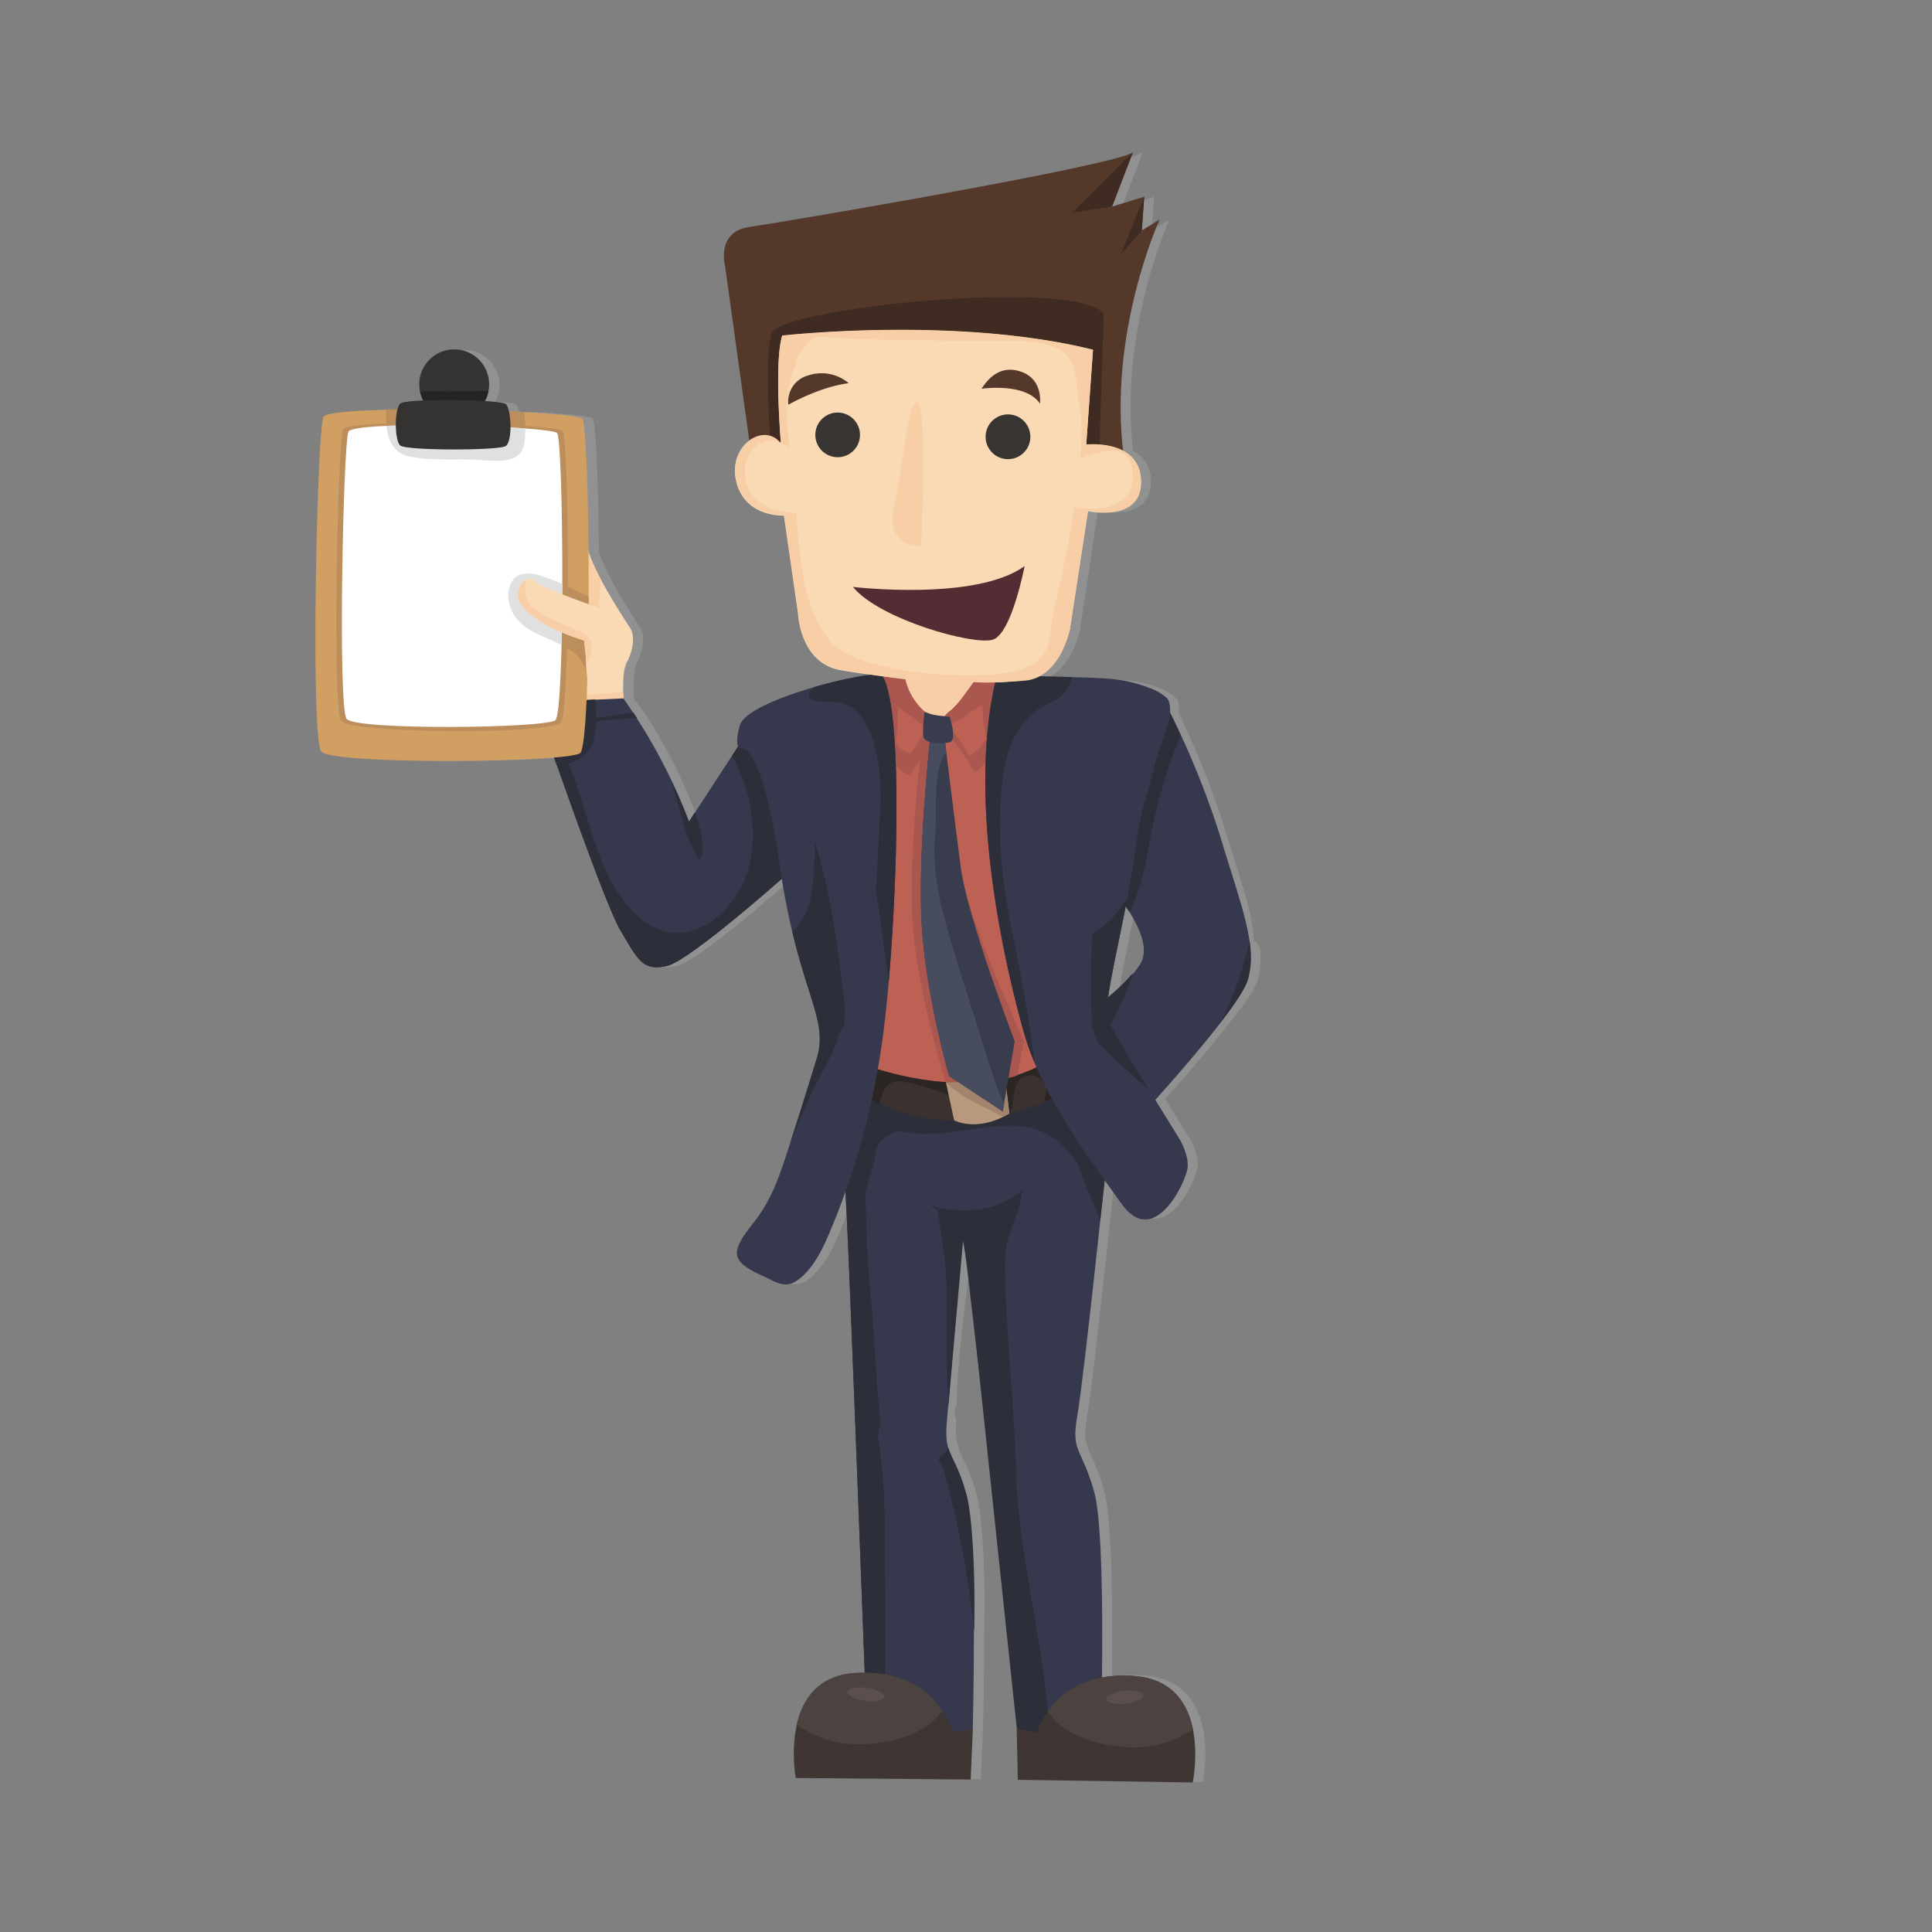 <svg id="Capa_1" data-name="Capa 1" xmlns="http://www.w3.org/2000/svg" viewBox="0 0 410 410"><rect x="0" y="0" width="410" height="410" fill="#808080" stroke="none"/><title>p7h5</title><path d="M263.35,214l.72-1,.19-.27.56-.85.23-.35.43-.7.24-.39c.12-.21.23-.4.33-.6l.21-.38c.1-.2.18-.38.26-.56l.14-.3a6.62,6.62,0,0,0,.27-.74c.11-.39.2-.78.28-1.17,0-.13,0-.26.07-.39s.09-.55.12-.83,0-.29.05-.43q.05-.53.07-1.08c0-.22,0-.45,0-.68s0-.33,0-.5,0-.53,0-.8c0,0,0-.1,0-.15,0-.64-.75-1.31-.84-2,0,0-.64,0-.64,0h0c0-5.42-2.52-12.15-5.55-22.12a186.15,186.15,0,0,0-10.34-26.38c.05-1.11.12-2.41-.43-3A10.18,10.18,0,0,0,246,146a28.16,28.16,0,0,0-7.07-1.67,87.84,87.84,0,0,0-9.38-.34h0s-.08,0-.12,0c-.87,0-1.76,0-2.65,0h0c-.44,0-.87-.21-1.3-.21-.06,0-.13-.1-.19-.1-.41,0-.82-.06-1.22-.07l-.08,0-1.14,0c5-2.75,6.35-10,6.35-10L233,108.44s11.47,2.52,11.25-6.4a6.91,6.91,0,0,0-3.8-6.37c-3-25.63,7.73-49.05,7.73-49.05l-3.76,2.3.51-7.16-6.83,2.09,4.42-11.51c-3.8,2.82-74.06,14.8-81.33,15.83S156,56.53,156,56.53l5.14,37a8.09,8.09,0,0,0-2.71,8.56c1.86,7.67,10.11,7.22,10.11,7.22l3,20.78s.32,10,8.41,11.9c1.14.28,3.72.7,6.8,1.15v.05s0-.18-.07-.18c-.33,0-.7,0-1.1,0h0c-2.59,1-7,1.45-11.08,2.63l-.46.1v0c-7,2.12-14.46,5.23-15.3,8.14-.76,2.64-.42,3.86-.16,4.41l-10.34,15.83A118.23,118.23,0,0,0,137.27,152h0s0,.14,0,.12c-.89-1.37-1.83-2.58-2.81-3.92,0-.42,0-1.19,0-1.19h0a23.54,23.54,0,0,1,.35-5.22s0,0,0,0A5.16,5.16,0,0,1,135,141c0-.09.07-.2.12-.28a11.44,11.44,0,0,0,1.31-4.3,5.52,5.52,0,0,0,.06-.87s0-.11,0-.28a4,4,0,0,0-.54-1.91c-.75-1.15-4.31-6.55-6.78-11.4-.39-.79-.89-1.84-1.36-2.93a19.7,19.7,0,0,1-.71-2c-.13-14.6-.63-27.48-1.36-28.23-.51-.52-5.5-1-12.28-1.37h0l-.58,0-.62,0-.79,0-1.21-.06h-.06a3.17,3.17,0,0,0-.64-1.5c-.31-.29-2.06-.51-4.45-.65A7.42,7.42,0,1,0,91.93,85c-2.55.11-4.46.32-4.83.63a2.55,2.55,0,0,0-.62,1.25c-8.56.11-15.25.58-15.72,1.58-1.35,2.86-2.81,68.16-.44,71,1.94,2.36,35.77,2.42,49.39,1.27,2.33,6.63,5.47,15.47,8.29,22.93l.07.18.48,1.25.18.48.42,1.08.22.58.38,1,.24.61.35.88.27.68.5,1.22.32.78.24.56.29.68.22.51.27.62.2.45.26.56.18.37.26.52.14.27c.12.24.24.45.35.63,3.72,6.24,4.63,8.48,9.67,7.48,3.92-.77,18.33-13.12,24.55-18.57.69,4.29,1.44,8,2.21,11.21h0v0l.31,1.27,0,.11c2,8.19,4.09,13.21,5,17.33v0q.09.39.16.76l0,.09c.1.53.18,1.05.23,1.57V219q0,.32,0,.65c0,.06,0,.13,0,.19s0,.37,0,.55,0,.13,0,.19c0,.22,0,.45,0,.67v0c0,.24,0,.48-.07.73l0,.18q0,.27-.08.54l0,.24c0,.17-.07.35-.11.52l-.05.22c-.06.25-.13.49-.2.74q-1.39,4.56-2.81,9.11-1.36,4.35-2.74,8.69h0l-.4,1.26c-1.83,5.75-3.55,10.9-7.21,15.63-1.26,1.61-3.79,4.61-3.77,6.75,0,2.77,4.76,4.41,6.7,5.42,3,1.56,4.62,1.91,7.35-.64,3.38-3.14,5.29-8.34,7-12.51.69-1.72,1.34-3.46,2-5.21,0,.39,0,.83.06,1.31.45,5.92,2.9,70.79,4,100.71-.53,0-1.06,0-1.62,0s-1,.07-1.51.13l-.51.09c-.3,0-.6.09-.89.16l-.55.15c-.25.06-.5.12-.74.2l-.54.2c-.22.08-.44.15-.64.24l-.51.25c-.19.09-.38.18-.57.28l-.48.3-.5.32-.45.34-.44.34c-.14.12-.28.25-.42.38l-.38.37c-.13.14-.26.28-.38.43l-.33.38c-.12.15-.24.31-.35.47l-.28.39c-.11.17-.22.34-.32.51l-.23.39c-.1.18-.2.36-.29.55l-.19.39c-.09.19-.18.39-.26.58l-.16.38c-.08.2-.15.4-.23.61l-.13.38c-.07.21-.13.42-.19.62l-.11.38c-.06.21-.11.42-.16.63l-.05.22h0a31.68,31.68,0,0,0-.22,11.26l37.13.32.47-10.8s.26-9.63.25-20.54c.29-10.68-.24-22.92-1.41-28.21-.06-.27-.12-.53-.18-.77s-.18-.65-.27-1l-.1-.33-.16-.53-.12-.38-.12-.37c-1.3-3.91-2.48-5.41-3.08-7.47h0a13.83,13.83,0,0,1-.5-5.5c.07-.84-.89-2.07.11-3.58v0c0-9.29,2.52-26.21,3.29-34.79l.59,2.82,2.5,20.81,8.49,79.83.22,10.81,37.14.56a31.64,31.64,0,0,0,.05-11.27h0l-.06-.26c0-.18-.08-.37-.12-.55s-.08-.32-.12-.48-.1-.35-.15-.53-.1-.33-.16-.49-.11-.33-.17-.5-.13-.34-.2-.5l-.2-.47c-.08-.17-.16-.34-.24-.51l-.22-.44c-.09-.17-.19-.34-.29-.51l-.24-.4c-.11-.17-.23-.34-.35-.51l-.26-.37c-.13-.17-.27-.33-.41-.5l-.28-.33c-.15-.16-.31-.32-.47-.48l-.3-.29c-.18-.16-.36-.31-.55-.46l-.32-.25c-.2-.15-.42-.29-.64-.42l-.33-.21c-.23-.14-.48-.26-.73-.39l-.34-.17c-.27-.12-.55-.23-.84-.34l-.33-.13c-.31-.11-.63-.2-1-.29l-.32-.09c-.36-.09-.75-.16-1.13-.23l-.26-.05c-.49-.08-1-.13-1.52-.17s-1.17-.06-1.74-.07h-.52l-1.13,0-.57,0-1,.09-.54.06-1,.16-.28,0c.16-13.9.06-33.44-1.67-39.46-2.76-9.68-4.94-8.22-3.56-16.16.95-5.44,3.44-28.12,4.92-41.87l.9-8h0l3.53,4.94c7.06,9.91,13.85-4.93,14.07-7.76s-1.8-6.06-1.8-6.06l-5.1-8.24c5.31-5.94,11.9-13.57,16-19.24Zm-26-2.79q.08-.54.18-1.14l.08-.47.16-.9.09-.5.23-1.25.14-.75.14-.7.35-1.76,0-.2c.53-2.63,1.13-5.51,1.73-8.5l.1-.49.35-1.8.08-.42c.27.4.53.8.79,1.22,2.33,3.74,4,8,2.29,10.87a18.2,18.2,0,0,1-1.59,2.19h0a41.56,41.56,0,0,1-5.23,5.08l0-.14Z" fill="#d8d9dd" opacity="0.2"/><path d="M133.75,133.32c-1.1-1.7-8.35-12.64-9.12-17.44a17.89,17.89,0,0,1-6.24-4.65,13.12,13.12,0,0,1-.94-1.27l-14.2,1.25.52,29.77,12.11,9.44,16.55.2s-.67-7.78.53-9.93S134.9,135.09,133.75,133.32Z" fill="#f9dab4"/><path d="M123.19,147.5c-2.39,0-4.78-.1-7.17,0a20.52,20.52,0,0,0-3.36.44l3.22,2.51,16.55.2s-.13-1.59-.17-3.52C129.24,147.35,126.19,147.45,123.19,147.5Z" fill="#f7cea6"/><path d="M130.85,131.5a10.39,10.39,0,0,1-3.26-2.26c-.65-.78-.45-2.19-.33-3.08a23.8,23.8,0,0,0,.14-3.39,48.93,48.93,0,0,1-2.9-6.67c-2-1.05-2.37.39-4-1.08a18.87,18.87,0,0,1-4.29-4.94l-12.91,1.13.52,29.77,6.53,5.09c3.78-.23,7.68-.12,11.36-1,3-.7,5.77-2.18,8.77-3a21,21,0,0,1,2.19-.44,4.86,4.86,0,0,1,.23-.76.73.73,0,0,1-.06-.29C132.81,138.08,133.57,133,130.85,131.5Z" fill="#f7cea6"/><path d="M121.32,147.58a36.59,36.59,0,0,0-8.26.64l2.82,2.2,16.55.2s-.15-1.72-.18-3.76C128.61,147.15,125,147.6,121.32,147.58Z" fill="#f7cea6"/><path d="M123.19,147.5c-2.39,0-4.78-.1-7.17,0a20.52,20.52,0,0,0-3.36.44l3.22,2.51,16.55.2s-.13-1.59-.17-3.52C129.24,147.35,126.19,147.45,123.19,147.5Z" fill="#f7cea6"/><path d="M132.29,148.21l-18.15.85s-.76,0,0,1.86,13.86,40.4,17.58,46.64,4.63,8.48,9.67,7.48,27.43-21.12,27.43-21.12L161,151.72l-14.77,22.63A117.69,117.69,0,0,0,132.29,148.21Z" fill="#36394d"/><path d="M118.2,162.53a11.61,11.61,0,0,0,5.52-2c3.1-2.34,3-7.69,2.66-12.09l-12.25.58s-.76,0,0,1.86C114.37,151.55,116,156.29,118.2,162.53Z" fill="#2c2f3a"/><path d="M145.89,177.41a29.4,29.4,0,0,0,2.34,4.93c1.55,0,.65-5,.54-5.46-.37-1.53-.81-3-1.3-4.49l-1.28,2s-1.31-3.64-3.76-8.79C143.64,169.48,144.52,173.54,145.89,177.41Z" fill="#2c2f3a"/><path d="M161,151.72l-5.69,8.71c4.34,7.37,5.87,17.75,2.95,25.57-3.17,8.52-12.72,15.85-21.31,9.7-9.63-6.9-11.57-21.59-15.57-31.8-1-2.45-4.07-7.12-.42-9,4.32-2.23,9.38-2.21,14.23-2.53-.25-.39-.54-.77-.8-1.16-6.38,1.09-12.81,1.76-19.23,2.55,3.28,9.35,13.38,38.45,16.57,43.8,3.72,6.24,4.63,8.48,9.67,7.48s27.43-21.12,27.43-21.12Z" fill="#2c2f3a"/><path d="M187.34,246.88s-8.45-.34-7.87,7.39,4.58,115.66,4.58,115.66l3.8.33,15.58.52,3-3.94s1.1-40.4-1.34-49.52-4.8-8.09-4.16-15.54,3.9-45.32,3.9-45.32S199,243.62,187.34,246.88Z" fill="#36394d"/><path d="M200.92,274.48c0,8-.19,16.27.36,23.73,1.1-12.8,3.57-40.08,3.57-40.08a21.32,21.32,0,0,0-6.69-7.86C198.87,258.38,200.87,266.27,200.92,274.48Z" fill="#2c2f3a"/><path d="M200.34,312.24a205.49,205.49,0,0,1,6.38,34.06c.3-11.22-.3-24.18-1.59-29-1.59-5.94-3.14-7.58-3.85-10.05a6,6,0,0,1-1.86,1.87,4.81,4.81,0,0,1-.28.72A6.37,6.37,0,0,1,200.34,312.24Z" fill="#2c2f3a"/><path d="M187.86,337.94c-.18-10.75.35-21.44-1.41-32.1a5.88,5.88,0,0,1,.48-3.6c-1-8.59-1.29-17.2-2-25.82a229.51,229.51,0,0,1-1.2-23.49c-1.8-3-4.79-5.82-4.24,1.36.6,7.72,4.58,115.66,4.58,115.66l3.37.29C187.84,361.71,188,346.53,187.86,337.94Z" fill="#2c2f3a"/><path d="M182.08,230.61l-5.6,18.25s10.94,9.2,32.77,8,25.2-6.39,25.2-6.39l2.11-2.64L227,228.3S204.93,238.63,182.08,230.61Z" fill="#36394d"/><path d="M234.69,247.77s-4.68,44.67-6.06,52.61.8,6.47,3.56,16.16,1.37,54.28,1.37,54.28l-16.49-1-13.9-118.05Z" fill="#36394d"/><path d="M215.62,312c-.24-12.24-2.37-31.67-2.33-43.89,0-6.8,2.83-8.83,3.61-15.46-.05,0-4.11,3.37-5.62,4.81a43.82,43.82,0,0,0-5.25,5.29c-.43.58-.36,3.64-.86,4l10.61,100.1,7,3.41C222.45,352,216,330.32,215.62,312Z" fill="#2c2f3a"/><path d="M227,228.3s-22,10.33-44.89,2.31l-5.6,18.25a30.53,30.53,0,0,0,7.24,4.07c.69-2.79,1.67-5.49,2.14-8.4a4,4,0,0,1,2-3.09,4.94,4.94,0,0,1,4.48-1.19c10.42,2.2,23.15-5.53,32.29,2.06,3.36,2.79,5.18,6.5,6.68,10.39a8,8,0,0,0,3.12-2.18l2.11-2.64Z" fill="#2c2f3a"/><path d="M207,278.56,203.79,260l-6.53-4.35s10.77,4.2,19.64-3l-7.09,8.49Z" fill="#2c2f3a"/><path d="M168.87,377.32s-4-21.49,13-22.3,20.23,12.46,20.23,12.46l4.36-.64-.47,10.8Z" fill="#3f3633"/><path d="M182.64,370.18A22.59,22.59,0,0,1,169.08,366c1.21-5.33,4.5-10.64,12.8-11,10.34-.5,15.58,4.2,18.1,8C196.75,367.79,189.82,369.9,182.64,370.18Z" fill="#4c4240"/><path d="M179.81,359c-.13.76,1.51,1.64,3.67,1.94s4-.06,4.14-.82-1.52-1.64-3.67-1.94S179.93,358.24,179.81,359Z" fill="#5b4f4d"/><path d="M253.11,378.27s4.52-21.38-12.48-22.61-20.53,12-20.53,12l-4.34-.75L216,377.7Z" fill="#3f3633"/><path d="M239.51,370.8a22.56,22.56,0,0,0,13.65-3.8c-1.08-5.36-4.25-10.74-12.53-11.33-10.33-.74-15.67,3.83-18.28,7.54C225.46,368.08,232.34,370.35,239.51,370.8Z" fill="#4c4240"/><path d="M242.61,359.7c.11.77-1.55,1.6-3.72,1.85s-4-.16-4.11-.93,1.55-1.59,3.72-1.85S242.5,358.93,242.61,359.7Z" fill="#5b4f4d"/><path d="M228.38,246.16c1.58,4.38,3.29,8.49,5.12,12.75l.94-8.4.09-7.64-7.24,1.47A5.36,5.36,0,0,1,228.38,246.16Z" fill="#2c2f3a"/><path d="M184.53,142.12s3.42,68.35-1,83.88c0,0,24.8,12.2,40.27-1.79,0,0-14.62-57.18-7.53-81.71l.07-5.35-31.74-.38Z" fill="#be6155"/><path d="M208.65,143.3a85.08,85.08,0,0,1-17.91-1.23v1.87l.18,0c2.8.35-.83,6.7,6.82,7.79,11.8,1.67,7-7.27,10.71-6.89l.2,0Z" fill="#f7cea6"/><path d="M247,148.67a179.24,179.24,0,0,1,12,29c4.69,15.43,7.85,23.11,5.85,30.17s-28.1,34.79-28.1,34.79l-9.62-25s11.13-6.94,14.89-13.14-8.48-18.8-8.48-18.8l7.61-35.88Z" fill="#36394d"/><path d="M234.85,219c-1.44,2.32-2.91,4.73-4.5,7l-3.26-8.5s8.69-5.42,13.3-11A61.86,61.86,0,0,1,234.85,219Z" fill="#2c2f3a"/><path d="M265.14,199.76a19.05,19.05,0,0,1-.33,8.05c-.52,1.86-2.72,5.15-5.67,9A74,74,0,0,0,265.14,199.76Z" fill="#2c2f3a"/><path d="M244.35,176.66c-1.08,5.77-2,11.65-4.66,16.89a53.85,53.85,0,0,0-6.2-7.94l7.61-35.88,5.86-1.07s1.52,2.83,3.62,7.36A112.52,112.52,0,0,0,244.35,176.66Z" fill="#2c2f3a"/><path d="M191.91,148l-9.31.49s5.35,14.86,10.59,16.05c.79-1.28,1.59-2.55,2.36-3.84a19.5,19.5,0,0,1,1.2-2.2c.5-.62,1.22-1.17.81-2.06-.27-.57-1.13-.62-1.56-1A13,13,0,0,1,191.91,148Z" fill="#aa5750"/><path d="M201.5,155.63a.74.74,0,0,0,0,.22c.1.75,1.39,2,1.81,2.66l2.39,3.5c.12.18,1,1.75,1.19,1.75,0,0,5.75-2.56,8-16.43-1.88-.61-3.59-.21-5.54-.49-.8-.12-.61-.24-1.1.58s-2,2.81-2.6,3.63a20.41,20.41,0,0,1-2.34,2.74C202.79,154.28,201.66,155,201.5,155.63Z" fill="#aa5750"/><path d="M192,143.48l-9.31.49s5.35,14.85,10.59,16c.79-1.27,1.59-2.55,2.37-3.84a19.18,19.18,0,0,1,1.2-2.2c.49-.62,1.22-1.17.8-2.06-.27-.57-1.13-.61-1.55-1A13,13,0,0,1,192,143.48Z" fill="#be6155"/><path d="M200.41,152.22a.58.58,0,0,0,0,.22c.09.76,1.39,2,1.81,2.66l2.39,3.5c.12.18,1,1.75,1.19,1.74,0,0,5.75-2.55,8-16.43-1.88-.61-3.59-.21-5.54-.49-.8-.12-.61-.24-1.1.57s-2,2.81-2.6,3.64a20.87,20.87,0,0,1-2.34,2.74C201.7,150.87,200.57,151.57,200.41,152.22Z" fill="#be6155"/><path d="M193,151.74c1.16.61,2.38,2.24,3.55,2.18l.32,0c.49-.59,1.13-1.13.73-2-.27-.57-1.13-.61-1.55-1a13,13,0,0,1-4.1-7.44,38,38,0,0,0-5.42-.15c1,4.71.13,10.5,3.41,14.56.69-1.6.61-6.49.58-7.9C191.23,150.37,192.17,151.29,193,151.74Z" fill="#aa5750"/><path d="M208.23,143.42c-.8-.12-.61-.24-1.1.57s-2,2.81-2.6,3.64a20.87,20.87,0,0,1-2.34,2.74c-.5.5-1.63,1.2-1.78,1.85a.58.58,0,0,0,0,.22,2.9,2.9,0,0,0,.63,1.17,5.3,5.3,0,0,1,.64.16c4-1.94,4.35-2.91,6.81-4.25,0,3.78.51,4.89.78,7.56,1-1,2-.8,2.52-2s.22-2.87.24-4.12c0-1.72-.37-3.42-.23-5.15.08-1,.62-1.52-.09-2.17C211.24,143.17,208.9,143.51,208.23,143.42Z" fill="#aa5750"/><path d="M183.53,226s24.64,9.65,40.27-1.79l3.13,7s-23,14.41-44.86.55Z" fill="#3b3230"/><path d="M221.56,233.84a40.85,40.85,0,0,0,5.36-2.66l-3.13-7c-15.63,11.43-40.27,1.79-40.27,1.79l-1.47,5.74a39.06,39.06,0,0,0,4.71,2.55,3.79,3.79,0,0,1,.51-1.93,3.45,3.45,0,0,1,4.08-2.83,45.21,45.21,0,0,1,8.79,2.45,6.48,6.48,0,0,1,4.31,5.73,47.15,47.15,0,0,0,10-1.47,2.75,2.75,0,0,1,.11-.64c.47-1.64.56-3.35,1-5a3.29,3.29,0,1,1,6.33,1.82C221.75,232.89,221.65,233.37,221.56,233.84Z" fill="#2b2524"/><path d="M200.73,229.67l1.75,8.08s4.88,2.64,11.73-1.46l-1-8.16A45,45,0,0,1,200.73,229.67Z" fill="#b7997d"/><path d="M201.41,230.31a24.3,24.3,0,0,0,5,3.41c1.1.6,2.23,1.14,3.37,1.67.43.2,2.94,1.69,3.3,1.51s.73-.39,1.1-.61l-1-8.16c.11.87-11.55,1.56-12.38,1.56C201,229.91,201.2,230.11,201.41,230.31Z" fill="#a0846d"/><path d="M211.54,143.45s21.15.12,25.3.74a28.74,28.74,0,0,1,7.11,1.82,10.5,10.5,0,0,1,3.76,2.21c.77.9.65,3.11.47,4.27a33,33,0,0,1-1.76,5.27c-1.25,3.64-2.06,7.42-3.13,11.11a74.9,74.9,0,0,0-2.35,11.25c-1.87,14.52-7,32.78-5.9,35.82S240.59,226,240.59,226l9.65,15.6s2,3.23,1.8,6.06-7,17.67-14.07,7.76-16.92-23.05-20.63-36.13S204.85,170,211.54,143.45Z" fill="#36394d"/><path d="M219.59,225.61c-1.17-9.29-2.84-18.39-4.76-27.67-2.29-11.06-3.53-22.48-1.87-33.72.69-4.73,2.37-9.36,6-12.63,1.67-1.5,3.79-2.18,5.63-3.39a7.3,7.3,0,0,0,2.84-4.52c-7.31-.19-15.89-.24-15.89-.24-6.69,26.57,2.09,62.79,5.8,75.87A55.93,55.93,0,0,0,219.59,225.61Z" fill="#2c2f3a"/><path d="M231.88,218.08a5.48,5.48,0,0,1,.22.65c.23.83.51,1.65.82,2.46,3.52,3.6,7.29,6.92,11,10.27L240.59,226s-4.45-7-5.55-10.08c-.85-2.34,2-13.8,4.24-25.58a21.17,21.17,0,0,1-7.44,7.82,153.77,153.77,0,0,0-.11,18.6C231.77,217.21,231.83,217.64,231.88,218.08Z" fill="#2c2f3a"/><path d="M195.78,156.35s-3.33,26-2,41,7,32.36,7,32.36c6.1-.11,12.09-.27,15.1-1.5l1.45-7.16s-12.06-26.35-13.73-37.06-4.17-27.56-4.17-27.56Z" fill="#aa5750"/><path d="M197.41,156.37s-2.85,26-1.75,41,5.76,31,5.76,31l11.38,7.5L215.34,221s-10.07-26.33-11.46-37-3.45-27.55-3.45-27.55Z" fill="#383c4c"/><path d="M207.38,217.64c-2.2-6.91-4.43-13.82-6.41-20.8-1.76-6.16-3.11-12.76-2.53-19.21.45-5.08-.38-11.13,1.25-16a5.12,5.12,0,0,1,1.15-1.95c-.26-2.05-.41-3.32-.41-3.32l-3,0s-2.85,26-1.75,41,5.76,31,5.76,31l11.38,7.5.26-1.49C210.75,229,209.14,223.16,207.38,217.64Z" fill="#474c5e"/><path d="M196.2,151.13a17.62,17.62,0,0,0,5.32.95s1.73,5.12-.07,5.47-5.34.32-5.53-1.38A28.09,28.09,0,0,1,196.2,151.13Z" fill="#383c4c"/><path d="M187.26,143.42a5.36,5.36,0,0,0-2.75-.19c-6.28.64-26.12,5.91-27.5,10.71s.13,4.87.13,4.87,4.48-2.07,8.31,24.68,10.56,32.21,7.91,41q-2.9,9.56-6,19.06c-1.83,5.75-3.55,10.9-7.21,15.63-1.26,1.61-3.79,4.61-3.77,6.75,0,2.77,4.76,4.41,6.7,5.42,3,1.56,4.62,1.91,7.35-.64,3.38-3.14,5.29-8.34,7-12.51a162.78,162.78,0,0,0,10.16-40.07C190.11,198,192.17,151.41,187.26,143.42Z" fill="#36394d"/><path d="M187.26,143.42a5.36,5.36,0,0,0-2.75-.19,88.61,88.61,0,0,0-11.75,2.59c0,.18-4.36,3.31,4,3.19s11,13.35,9.87,25.32c0,.14,0,.27,0,.41-.24,4.77-.41,9.54-.79,14.3q.4,2.17.7,4.37,1,7.45,2.07,14.91C190.55,185.76,191.48,150.3,187.26,143.42Z" fill="#2c2f3a"/><path d="M173.37,224.45c-1.81,6-3.67,11.89-5.56,17.81,1.3-3.12,2.61-6.24,4-9.33,1.91-4.33,4.58-8.31,6.07-12.78.1-1.08,1.31-2.16,1.35-3.27,0-1.35.11-1.89.12-3.2-.86-6.63-1.64-13.3-2.78-19.87a143.71,143.71,0,0,0-3.64-15.28c0,1.92-.09,3.85-.19,5.77-.21,4-.58,8.05-2.92,11.44a13.35,13.35,0,0,1-1.67,2C171.69,212.66,175.47,217.53,173.37,224.45Z" fill="#2c2f3a"/><circle cx="96.4" cy="81.57" r="7.42" transform="translate(12.34 175.81) rotate(-88.51)" fill="#353331"/><path d="M89.13,83a7.4,7.4,0,0,0,14.52,0C98.81,83.05,94,83.1,89.13,83Z" fill="#262423"/><path d="M123.1,159.83c-2.59,2-52.54,2.54-54.91-.34s-.91-68.19.44-71,53.2-1.39,54.91.34S125.69,157.84,123.1,159.83Z" fill="#d19f62"/><path d="M110.79,121.83c-2.76.65-3.35,4.15-2.63,6.58,2.07,7,10.51,6.48,14.7,11.13a9,9,0,0,1,1.79,4.47c.17-5.22.25-11.26.27-17.39-2.46-1.09-4.84-2.48-7.31-3.42C115.62,122.44,113,121.32,110.79,121.83Z" fill="#bc8e5c"/><path d="M86.58,96.79c4.81,1.1,9.89.52,14.77.79,3.47.19,9.17,1.19,9.91-3.48a28.21,28.21,0,0,0,0-6.69c-8.72-.46-20.39-.71-29.33-.51C81.72,91,82.33,95.82,86.58,96.79Z" fill="#bc8e5c"/><path d="M119,153.32c-3.1,2.76-44.56,2.22-46.57-.29s-.76-59.4.39-61.89,45.12-1.22,46.57.29S121.07,151.46,119,153.32Z" fill="#bc8e5c"/><path d="M117.85,152.84c-2.09,1.71-42.38,2.19-44.29-.28s-.71-58.49.38-60.94,42.91-1.21,44.28.28S119.94,151.14,117.85,152.84Z" fill="#fff"/><path d="M110.79,121.83c-2.76.65-3.35,4.15-2.63,6.58,1.56,5.26,6.76,6.27,11,8.45.1-4,.15-8.45.16-12.93-.57-.26-1.14-.51-1.71-.73C115.62,122.44,113,121.32,110.79,121.83Z" fill="#e0e0e0"/><path d="M86.58,96.79c4.81,1.1,9.89.52,14.77.79,3.47.19,9.17,1.19,9.91-3.48a18.56,18.56,0,0,0,.19-3.18c-7.93-.58-21-.9-29.45-.54C82.34,93.38,83.51,96.09,86.58,96.79Z" fill="#e0e0e0"/><path d="M107.31,94.67c-1.52.95-21.16,1-22.39-.14s-1.24-7.82.05-8.91,21.25-.9,22.39.14S108.83,93.72,107.31,94.67Z" fill="#353331"/><path d="M127.9,129.26c-6.15-2.09-13.73-5-14.65-6.12s-3.8.69-3.23,3.77,6.56,6.75,13.93,9c0,0,.35,3.16.37,3.38.08,1.2,0,2.4.18,3.59a9.78,9.78,0,0,1,.11,1.79l7.4.56a22.16,22.16,0,0,1,.56-4.3c.9-2,1.8-3.61,1.77-5.41C134.34,135.51,134,131.35,127.9,129.26Z" fill="#f9dab4"/><path d="M120.46,132.9c-2.79-1.21-5.67-2.27-7.86-4.45-1.15-1.15-1.48-3.58-.9-5.44a3.59,3.59,0,0,0-1.68,3.91c.56,3.08,6.56,6.75,13.93,9,0,0,.35,3.16.37,3.38,0,.68,0,1.37.07,2a14.24,14.24,0,0,0,1-2.76C126.4,134.75,122.81,133.92,120.46,132.9Z" fill="#f7cea6"/><path d="M160,100.66l-6.12-44.14s-2.05-7.34,5.22-8.37,77.53-13,81.33-15.83L236,43.84l6.83-2.09-.51,7.16,3.76-2.31s-10.95,23.9-7.65,49.84Z" fill="#54392a"/><path d="M163.5,94.48s-1.27-18.24.14-23.67,64.24-11.92,70.59-4.27L233.13,101Z" fill="#3f2b21"/><path d="M166,71.27s37-4.23,65.94,3l-1.43,20.12s11.4-1.25,11.62,7.68-11.25,6.4-11.25,6.4l-3.84,25.09s-2.28,9.76-9.58,10.72a56.76,56.76,0,0,1-9.82.54c-3.68-.38-13.15-.36-15.94-.72-5.52-.69-12.05-1.59-13.94-2-8.09-1.94-8.41-11.9-8.41-11.9l-3-20.78s-8.26.45-10.11-7.22,6-12.6,9.47-7.9C165.75,94.22,164.23,77,166,71.27Z" fill="#f9dab4"/><path d="M242.14,102c-.22-8.93-11.62-7.68-11.62-7.68l1.43-20.12c-29-7.19-65.94-3-65.94-3-1.78,5.7-.26,22.95-.26,22.95-3.43-4.7-11.32.22-9.47,7.9s10.11,7.22,10.11,7.22l3,20.78s.32,10,8.41,11.9c1.89.46,7.65,1.32,13.17,2,2.8.35,12.94.68,17.51.83a84,84,0,0,0,9.54-.39c7.26-1.15,9.06-11,9.06-11l3.84-25.09S242.36,111,242.14,102Zm-18.35,26.81c-1.61,7,.14,10.58-7.27,13.27-7.63,2.76-34.35,1.06-40.28-5.94-5.66-6.68-6.35-16.66-7.16-25.94-.58-6.71-.59-8.69-1.55-15.36-.6-4.16-1-13.1,1.18-17,.14-2.28,2.83-6.52,5.77-6.31,11.36.81,27.84.77,39.21.77,16.17,0,14,5.44,15.4,13.92C230.89,97,226.16,118.53,223.79,128.84Z" fill="#f7cea6"/><path d="M208.29,82.5s9.33-1.41,12.4,3.14c0,0,.71-4.93-3.71-6.65C213.84,77.77,210.83,78.54,208.29,82.5Z" fill="#54392a"/><circle cx="177.76" cy="92.28" r="4.74" transform="translate(73.13 263.07) rotate(-85.94)" fill="#383431"/><circle cx="213.84" cy="93.3" r="4.74" transform="matrix(0.07, -1, 1, 0.07, 105.64, 300)" fill="#383431"/><path d="M194.77,85.4s-1.1,22.6-3.49,29c0,0,4,2.52,7,1.58S197.72,78.45,194.77,85.4Z" fill="#f9dab4"/><path d="M195.49,116s-7.64.1-5.81-8,3.07-23.7,5.09-22.62S195.49,116,195.49,116Z" fill="#f7cea6"/><path d="M167.3,85.89s6.53-3.78,12.81-4.57a8.9,8.9,0,0,0-8.55-1.66A5.74,5.74,0,0,0,167.3,85.89Z" fill="#54392a"/><polygon points="240.4 32.33 227.49 45.13 235.98 43.84 240.4 32.33" fill="#3f2b21"/><polygon points="242.81 41.76 237.8 54.09 242.3 48.92 242.81 41.76" fill="#3f2b21"/><path d="M172.46,100s-5.29-8.25-10.7-6.14-6.4,14.64,7.18,15Z" fill="#f9dab4"/><path d="M225.91,98.91s10.14-5.45,13-2.29,3,13.83-11.82,10.79Z" fill="#f9dab4"/><path d="M181,124.55s26.12,3.12,36.44-4.43c0,0-2.73,14.32-6.72,15.62S186.64,131.47,181,124.55Z" fill="#562c34"/></svg>